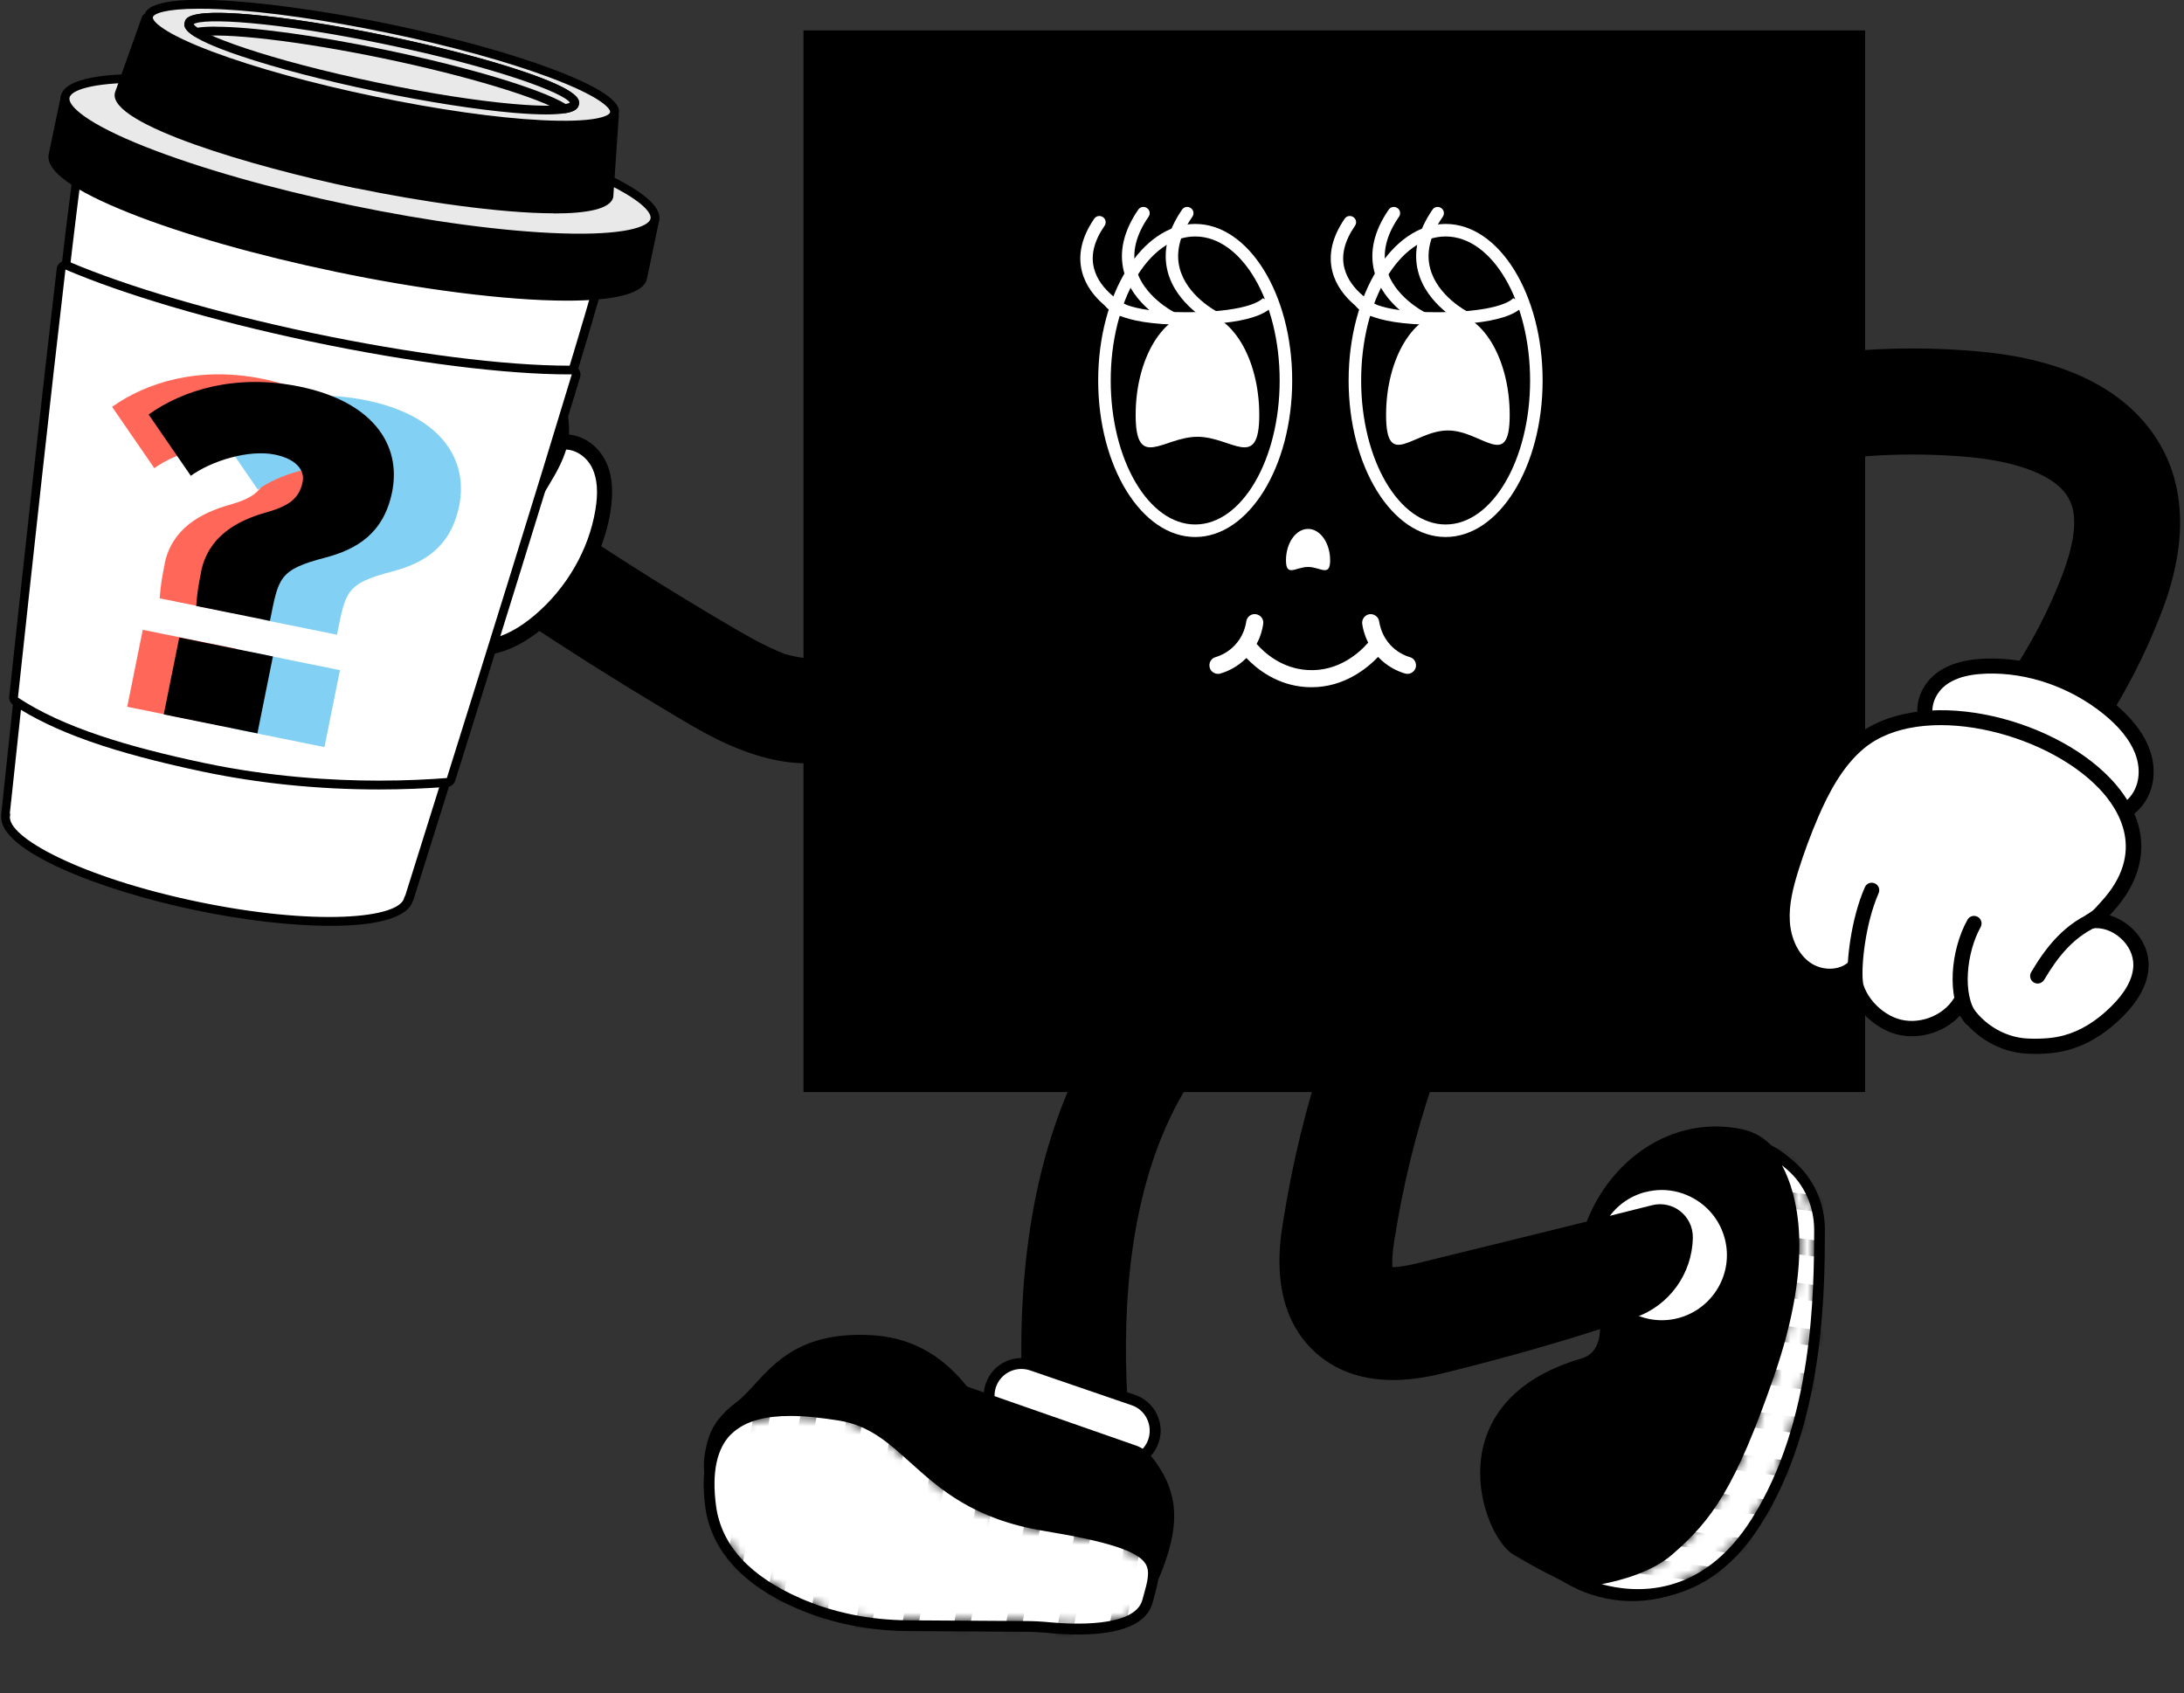 <svg width="258" height="200" viewBox="0 0 258 200" fill="none" xmlns="http://www.w3.org/2000/svg">
<rect x="0" y="0" width="258" height="200" fill="#333333" stroke="none"/>
<g clip-path="url(#clip0_734_14362)">
<path d="M94.918 129.006L220.331 129.006L220.331 3.594L94.918 3.594L94.918 129.006Z" fill="black"/>
<path d="M61.669 73.192C66.969 76.716 72.353 80.127 77.808 83.397C80.415 84.947 83.008 86.582 85.771 87.837C89.238 89.401 93.142 90.514 96.976 90.078C103.91 89.274 109.196 84.327 112.297 78.337C115.454 72.262 116.483 65.328 116.44 58.548C116.398 51.614 115.045 44.764 113.621 37.999C113.579 37.167 113.354 36.406 112.931 35.715C112.635 34.968 112.156 34.334 111.521 33.812C110.366 32.798 108.491 32.107 106.941 32.29C105.376 32.488 103.769 33.122 102.755 34.39C101.782 35.602 100.908 37.378 101.232 38.971C102.853 46.695 104.39 54.574 103.981 62.509C104.009 61.959 104.037 61.395 104.08 60.846C103.882 64.073 103.361 67.259 102.346 70.331C102.529 69.81 102.698 69.274 102.882 68.753C102.149 70.923 101.204 73.009 99.936 74.926C100.232 74.475 100.528 74.038 100.838 73.587C100.006 74.813 99.048 75.941 97.948 76.927C98.343 76.575 98.738 76.223 99.147 75.87C98.329 76.589 97.441 77.195 96.469 77.689C96.948 77.449 97.413 77.209 97.892 76.97C97.103 77.35 96.299 77.646 95.454 77.829C95.975 77.717 96.511 77.604 97.032 77.491C96.102 77.689 95.186 77.745 94.242 77.717C94.791 77.745 95.355 77.773 95.905 77.815C94.509 77.731 93.171 77.435 91.846 76.984C92.367 77.167 92.903 77.336 93.424 77.519C91.141 76.716 89.027 75.56 86.941 74.348C84.714 73.051 82.487 71.727 80.288 70.374C75.877 67.681 71.521 64.891 67.223 62.03C65.982 61.198 63.741 61.269 62.402 61.748C60.993 62.241 59.513 63.467 58.893 64.863C58.23 66.357 57.977 68.118 58.611 69.683C58.85 70.162 59.09 70.627 59.33 71.106C59.95 72.008 60.739 72.699 61.726 73.192H61.669Z" fill="black"/>
<path d="M52.353 74.616C53.593 76.209 55.891 76.758 58.005 76.378C60.119 75.997 62.05 74.799 63.713 73.39C67.674 70.035 70.408 65.299 71.225 60.367C71.535 58.52 71.564 56.603 70.802 54.968C70.041 53.333 68.364 52.065 66.461 52.206C64.784 52.333 63.318 53.474 62.05 54.63C57.793 58.506 54.34 63.256 52.029 68.414C51.211 70.247 50.591 72.502 51.817 73.939L52.353 74.616Z" fill="white"/>
<path d="M68.181 69.866C67.067 71.416 65.757 72.84 64.291 74.08C62.219 75.828 60.161 76.899 58.16 77.266C55.552 77.745 52.987 76.913 51.634 75.18C51.535 75.053 51.479 74.912 51.451 74.771C51.324 74.715 51.211 74.63 51.113 74.531C49.872 73.094 49.901 70.909 51.183 68.048C53.537 62.791 57.075 57.928 61.416 53.968C62.769 52.741 64.404 51.459 66.377 51.318C68.519 51.163 70.619 52.474 71.606 54.602C72.339 56.18 72.494 58.125 72.099 60.536C71.55 63.834 70.182 67.061 68.167 69.88L68.181 69.866ZM52.705 73.784C52.846 73.841 52.973 73.939 53.072 74.066C54.016 75.292 55.891 75.842 57.85 75.49C59.527 75.18 61.303 74.249 63.135 72.699C66.941 69.486 69.562 64.933 70.337 60.225C70.676 58.182 70.563 56.589 69.985 55.349C69.323 53.925 67.913 53.009 66.532 53.108C65.108 53.206 63.783 54.278 62.656 55.292C58.498 59.084 55.115 63.735 52.86 68.767C51.888 70.937 51.775 72.474 52.508 73.333C52.621 73.46 52.691 73.615 52.719 73.77L52.705 73.784Z" fill="black"/>
<path d="M53.255 72.896C51.846 74.616 49.689 75.715 47.462 75.87C45.616 75.997 43.798 75.49 42.036 74.926C39.752 74.193 37.497 73.347 35.285 72.403C32.029 71.008 28.801 69.345 26.264 66.864C23.727 64.383 21.923 60.972 22.022 57.435C22.12 53.883 24.446 50.331 27.871 49.415C27.434 48.034 27.406 45.99 28.096 43.904C28.942 41.311 30.732 39.154 33.706 39.253C33.255 37.336 33.438 34.898 34.664 33.347C35.877 31.797 37.822 30.839 39.795 30.81C41.839 30.782 43.755 31.698 45.574 32.6C48.914 34.249 51.141 35.701 52.395 39.197C54.03 36.829 57.483 37.097 60.034 38.407C62.6 39.718 64.249 42.34 65.207 45.06C65.813 46.779 66.532 50.007 66.25 51.811C65.954 53.7 64.953 55.391 63.981 57.026C60.683 62.551 57.37 67.935 53.269 72.91L53.255 72.896Z" fill="white"/>
<path d="M57.286 69.119C56.229 70.599 55.115 72.051 53.946 73.474C52.381 75.377 49.971 76.617 47.519 76.772C45.461 76.913 43.459 76.335 41.754 75.786C39.443 75.053 37.145 74.193 34.918 73.235C32.071 72.008 28.449 70.261 25.63 67.498C22.656 64.595 21.021 60.916 21.12 57.392C21.233 53.559 23.572 50.092 26.8 48.795C26.518 47.23 26.659 45.342 27.237 43.594C28.223 40.578 30.168 38.717 32.649 38.379C32.452 36.603 32.691 34.362 33.946 32.77C35.341 30.994 37.511 29.908 39.781 29.88C41.937 29.852 43.868 30.712 45.982 31.755C48.858 33.178 51.211 34.545 52.705 37.548C54.819 35.927 58.033 36.321 60.457 37.562C63.572 39.154 65.221 42.326 66.067 44.708C66.659 46.385 67.476 49.824 67.152 51.91C66.828 53.996 65.729 55.828 64.756 57.449C62.374 61.423 59.992 65.342 57.314 69.091L57.286 69.119ZM24.46 52.925C23.544 54.207 22.966 55.8 22.924 57.449C22.839 60.465 24.291 63.664 26.898 66.216C29.506 68.767 32.931 70.416 35.637 71.572C37.807 72.502 40.048 73.333 42.304 74.066C43.854 74.559 45.672 75.081 47.406 74.968C49.379 74.841 51.296 73.855 52.55 72.319C56.624 67.371 59.908 62.03 63.178 56.547C64.108 54.996 65.066 53.39 65.334 51.656C65.588 50.021 64.883 46.92 64.333 45.342C63.6 43.27 62.191 40.522 59.612 39.197C57.427 38.083 54.481 37.759 53.128 39.704C52.917 40.014 52.607 40.127 52.268 40.085C51.93 40.042 51.648 39.817 51.535 39.493C50.45 36.448 48.618 35.109 45.165 33.404C43.262 32.459 41.557 31.698 39.795 31.712C38.103 31.727 36.412 32.572 35.369 33.897C34.312 35.25 34.213 37.449 34.58 39.042C34.65 39.309 34.58 39.605 34.397 39.817C34.213 40.028 33.946 40.155 33.664 40.141C30.732 40.042 29.45 42.622 28.942 44.172C28.266 46.216 28.392 48.076 28.731 49.133C28.801 49.373 28.787 49.627 28.66 49.838C28.547 50.049 28.336 50.218 28.096 50.275C26.659 50.655 25.376 51.628 24.446 52.925H24.46Z" fill="black"/>
<path d="M57.892 50.994C56.99 52.248 55.933 53.376 54.735 54.32C53.481 55.321 52.283 55.941 51.084 56.209C49.506 56.575 47.941 56.307 46.772 55.49C45.39 54.517 44.573 52.699 44.643 50.754C44.7 48.936 45.447 47.301 46.095 46.089C47.674 43.115 50.775 39.366 53.467 37.181C53.861 36.871 54.425 36.927 54.735 37.308C55.045 37.703 54.989 38.266 54.608 38.577C52.085 40.62 49.182 44.13 47.702 46.92C46.884 48.471 46.49 49.669 46.462 50.81C46.419 52.149 46.941 53.376 47.829 54.01C48.562 54.531 49.633 54.686 50.69 54.447C51.62 54.235 52.578 53.728 53.621 52.896C56.285 50.796 58.202 47.696 58.907 44.369C59.006 43.876 59.485 43.566 59.978 43.665C60.471 43.763 60.782 44.242 60.683 44.736C60.218 46.963 59.245 49.105 57.906 50.98L57.892 50.994Z" fill="black"/>
<path d="M48.068 45.314C48.012 45.398 47.927 45.483 47.829 45.539C47.406 45.821 46.856 45.694 46.574 45.285C45.433 43.566 43.445 42.777 41.345 41.945L41.162 41.874C39.034 41.029 38.315 40.747 36.116 40.366C34.566 40.099 32.649 40.056 32.254 40.296C31.874 40.62 31.31 40.564 30.986 40.169C30.662 39.789 30.732 39.211 31.113 38.886C32.282 37.914 35.736 38.464 36.426 38.576C38.822 38.999 39.696 39.337 41.839 40.183L42.022 40.254C44.291 41.156 46.645 42.086 48.096 44.285C48.308 44.609 48.294 45.018 48.082 45.314H48.068Z" fill="black"/>
<path d="M45.996 51.741C45.996 51.741 45.982 51.755 45.968 51.769C45.038 52.953 43.84 52.981 42.783 52.925C41.754 52.868 40.824 52.544 39.922 52.22L39.597 52.107C35.679 50.768 31.592 50.12 27.448 50.176C26.955 50.176 26.532 49.782 26.532 49.288C26.532 48.795 26.927 48.372 27.42 48.372C31.775 48.316 36.06 48.992 40.19 50.402L40.528 50.514C41.345 50.796 42.135 51.064 42.91 51.12C43.896 51.177 44.235 51.092 44.559 50.669C44.869 50.275 45.433 50.204 45.827 50.514C46.208 50.81 46.292 51.36 46.011 51.755L45.996 51.741Z" fill="black"/>
<path d="M43.445 58.647C43.445 58.647 43.389 58.731 43.346 58.774C41.486 61.226 37.582 62.326 34.467 61.269C33.974 61.099 33.48 60.916 33.001 60.719C32.071 60.367 31.197 60.028 30.295 59.831C28.9 59.535 27.645 59.746 26.955 60.381C26.588 60.719 26.01 60.691 25.672 60.324C25.334 59.958 25.362 59.38 25.729 59.042C26.87 57.999 28.66 57.646 30.662 58.055C31.704 58.266 32.705 58.647 33.65 59.028C34.115 59.211 34.58 59.394 35.045 59.549C37.427 60.352 40.499 59.521 41.895 57.674C42.543 56.829 42.797 55.729 42.599 54.757C42.402 53.784 41.754 52.981 40.753 52.417C40.316 52.178 40.161 51.628 40.401 51.191C40.64 50.754 41.19 50.599 41.627 50.839C43.079 51.656 44.065 52.91 44.375 54.39C44.685 55.842 44.333 57.392 43.431 58.647H43.445Z" fill="black"/>
<path d="M57.356 57.449C57.075 57.843 56.525 57.942 56.13 57.674C54.763 56.772 53.833 54.686 54.101 53.122C54.185 52.629 54.65 52.29 55.144 52.375C55.637 52.459 55.975 52.925 55.891 53.418C55.75 54.278 56.37 55.659 57.131 56.152C57.554 56.42 57.667 56.984 57.385 57.407C57.385 57.407 57.385 57.421 57.371 57.435L57.356 57.449Z" fill="black"/>
<path d="M239.64 96.913L230.676 88.161C236.13 82.565 240.528 75.772 243.403 68.499C245.066 64.299 245.447 61.283 244.587 59.295C242.896 55.363 235.764 54.292 232.776 54.01C223.671 53.164 214.594 54.01 205.813 56.505L202.388 44.454C212.677 41.536 223.29 40.55 233.932 41.536C248.251 42.861 253.889 49.232 256.088 54.334C259.414 62.044 256.13 70.359 255.045 73.094C251.578 81.889 246.25 90.12 239.64 96.899V96.913Z" fill="black"/>
<path d="M253.043 88.696C252.254 86.681 250.704 85.004 248.998 83.622C244.925 80.338 239.71 78.548 234.678 78.689C232.804 78.746 230.887 79.084 229.407 80.141C227.941 81.198 227.011 83.115 227.504 84.961C227.955 86.596 229.351 87.837 230.746 88.865C235.397 92.333 240.753 94.827 246.292 96.124C248.139 96.561 250.14 96.617 251.676 95.321C253.621 93.672 253.931 90.994 253.029 88.682L253.043 88.696Z" fill="white"/>
<path d="M250.647 96.942C249.393 97.392 247.899 97.407 246.109 96.998C240.471 95.673 234.974 93.122 230.225 89.584C228.759 88.485 227.18 87.104 226.659 85.201C226.095 83.115 226.983 80.803 228.9 79.422C230.323 78.393 232.198 77.872 234.664 77.801C239.893 77.646 245.32 79.521 249.562 82.932C251.69 84.637 253.142 86.469 253.875 88.372C254.988 91.233 254.354 94.235 252.268 96.011C251.775 96.42 251.239 96.744 250.647 96.956V96.942ZM231.352 80.141C230.817 80.338 230.351 80.578 229.943 80.874C228.66 81.804 228.012 83.397 228.378 84.736C228.759 86.131 230.055 87.245 231.296 88.161C235.848 91.543 241.105 94.01 246.518 95.264C248.561 95.743 250.07 95.532 251.127 94.644C252.635 93.362 253.058 91.163 252.226 89.006C251.606 87.4 250.323 85.821 248.449 84.313C244.53 81.17 239.527 79.436 234.721 79.577C233.396 79.619 232.282 79.803 231.366 80.127L231.352 80.141Z" fill="black"/>
<path d="M246.983 108.837C249.957 108.4 252.987 111.092 252.903 114.109C252.846 116.223 251.507 118.097 249.999 119.577C248.322 121.212 246.32 122.579 244.051 123.185C242.614 123.566 241.091 123.65 239.611 123.594C236.257 123.481 233.156 121.409 231.62 118.407C230.055 120.958 226.602 122.185 223.783 121.17C220.965 120.155 218.667 117.209 219.09 114.235C217.582 115.715 214.989 115.645 213.269 114.419C211.564 113.178 210.69 111.036 210.563 108.922C210.436 106.808 210.958 104.722 211.578 102.706C212.268 100.451 213.086 98.238 214.03 96.068C215.369 92.981 217.032 89.908 219.611 87.752C230.873 78.351 261.993 92.868 248.872 107.132C247.984 108.09 248.082 108.104 246.983 108.809V108.837Z" fill="white"/>
<path d="M245.235 123.749C244.925 123.862 244.601 123.961 244.291 124.045C242.938 124.412 241.444 124.553 239.583 124.482C236.412 124.369 233.382 122.65 231.535 119.986C229.548 122.114 226.264 123.002 223.487 122.016C220.993 121.113 218.639 118.717 218.216 115.856C216.525 116.547 214.382 116.321 212.747 115.137C210.958 113.841 209.83 111.6 209.675 108.978C209.534 106.709 210.098 104.496 210.732 102.452C211.437 100.169 212.268 97.914 213.227 95.729C214.425 92.967 216.172 89.486 219.062 87.09C226.602 80.789 242.261 84.567 249.308 91.966C254.086 96.984 254.171 102.734 249.548 107.766C249.421 107.907 249.308 108.034 249.21 108.132C250.098 108.386 250.958 108.865 251.705 109.528C253.1 110.768 253.861 112.445 253.819 114.137C253.762 116.166 252.691 118.21 250.647 120.211C248.942 121.889 247.124 123.073 245.249 123.749H245.235ZM231.31 117.576C231.423 117.533 231.535 117.519 231.648 117.519C231.972 117.519 232.254 117.717 232.409 117.999C233.819 120.747 236.652 122.593 239.64 122.692C241.317 122.748 242.642 122.636 243.826 122.311C245.743 121.79 247.617 120.662 249.379 118.915C251.084 117.238 251.972 115.617 252.015 114.052C252.043 112.882 251.493 111.698 250.492 110.81C249.492 109.922 248.265 109.514 247.096 109.683C246.687 109.739 246.278 109.5 246.137 109.119C245.996 108.724 246.137 108.288 246.49 108.062C247.293 107.555 247.335 107.498 247.786 106.991C247.899 106.864 248.04 106.709 248.209 106.526C253.551 100.719 250.366 95.659 247.984 93.164C241.514 86.371 226.856 82.847 220.175 88.428C217.582 90.599 215.961 93.841 214.833 96.42C213.917 98.548 213.1 100.747 212.409 102.96C211.831 104.848 211.31 106.864 211.437 108.851C211.564 110.895 212.437 112.699 213.776 113.672C215.228 114.729 217.328 114.686 218.442 113.587C218.709 113.319 219.132 113.249 219.471 113.432C219.809 113.601 220.006 113.968 219.95 114.348C219.569 116.984 221.796 119.507 224.065 120.31C226.475 121.17 229.506 120.099 230.831 117.914C230.943 117.745 231.098 117.604 231.282 117.548L231.31 117.576Z" fill="black"/>
<path d="M219.499 116.843C219.499 116.843 219.358 116.885 219.287 116.885C218.794 116.941 218.357 116.589 218.301 116.096C218.061 113.897 218.625 108.612 220.302 104.806C220.499 104.355 221.021 104.158 221.472 104.355C221.923 104.552 222.12 105.074 221.923 105.525C220.33 109.161 219.865 114.137 220.062 115.899C220.105 116.321 219.865 116.702 219.485 116.829L219.499 116.843Z" fill="black"/>
<path d="M233.128 121.128C232.776 121.254 232.367 121.142 232.113 120.832C229.858 117.9 230.45 112.163 232.423 108.654C232.663 108.217 233.198 108.076 233.635 108.316C234.058 108.555 234.213 109.105 233.974 109.528C232.325 112.474 231.775 117.477 233.523 119.746C233.819 120.141 233.748 120.691 233.354 121.001C233.283 121.057 233.198 121.099 233.114 121.128H233.128Z" fill="black"/>
<path d="M241.021 116.138C240.781 116.223 240.5 116.209 240.26 116.068C239.837 115.814 239.696 115.264 239.95 114.841C241.613 112.037 243.854 108.978 247.8 107.512C248.266 107.343 248.773 107.583 248.942 108.034C249.111 108.499 248.872 109.006 248.421 109.175C244.996 110.444 242.994 113.206 241.486 115.743C241.373 115.927 241.218 116.054 241.021 116.124V116.138Z" fill="black"/>
<path d="M166.56 77.632C165.94 77.449 165.024 77.04 164.235 76.18C164.023 75.955 163.854 75.715 163.699 75.476C163.178 74.672 162.994 73.869 162.924 73.418C162.839 72.868 162.332 72.488 161.782 72.558C161.233 72.643 160.852 73.15 160.922 73.7C160.993 74.221 161.176 75.025 161.627 75.913C160.711 76.97 158.216 79.38 154.467 79.154C151.366 78.971 149.323 77.068 148.449 76.068C148.956 75.123 149.154 74.249 149.224 73.7C149.309 73.15 148.928 72.643 148.364 72.558C147.815 72.474 147.307 72.854 147.223 73.418C147.138 74.01 146.856 75.166 145.912 76.18C145.123 77.04 144.206 77.449 143.586 77.632C143.051 77.787 142.755 78.351 142.91 78.886C143.037 79.323 143.445 79.605 143.882 79.605C143.981 79.605 144.08 79.605 144.178 79.563C144.996 79.323 146.18 78.802 147.237 77.731C148.449 79.013 150.845 80.958 154.34 81.17C154.552 81.17 154.749 81.184 154.946 81.184C158.794 81.184 161.5 78.957 162.797 77.604C163.882 78.76 165.123 79.309 165.968 79.563C166.067 79.591 166.166 79.605 166.264 79.605C166.701 79.605 167.096 79.323 167.237 78.886C167.392 78.351 167.096 77.787 166.56 77.632Z" fill="white"/>
<path d="M141.19 63.439C134.876 63.439 129.731 55.151 129.731 44.947C129.731 34.743 134.876 26.455 141.19 26.455C147.505 26.455 152.649 34.743 152.649 44.947C152.649 55.151 147.505 63.439 141.19 63.439ZM141.19 27.935C135.679 27.935 131.211 35.56 131.211 44.947C131.211 54.334 135.693 61.959 141.19 61.959C146.687 61.959 151.169 54.334 151.169 44.947C151.169 35.56 146.687 27.935 141.19 27.935Z" fill="white"/>
<path d="M134.157 49.02C134.157 42.34 137.427 36.927 141.458 36.927C145.489 36.927 148.759 42.34 148.759 49.02C148.759 55.701 145.489 51.6 141.458 51.6C137.427 51.6 134.157 55.701 134.157 49.02Z" fill="white"/>
<path d="M140.048 38.365C131.831 38.365 130.563 36.279 130.394 35.856L131.084 35.574L131.747 35.236C131.747 35.236 132.86 36.885 140.063 36.885C140.189 36.885 140.316 36.885 140.457 36.885C147.998 36.829 149.168 35.236 149.182 35.222L150.507 35.87C150.253 36.434 148.801 38.295 140.471 38.365C140.33 38.365 140.204 38.365 140.077 38.365H140.048Z" fill="white"/>
<path d="M132.607 37.378C132.494 37.378 132.381 37.35 132.283 37.294C132.142 37.223 128.674 35.462 127.815 32.079C127.307 30.092 127.786 27.991 129.266 25.835C129.492 25.497 129.957 25.412 130.295 25.652C130.634 25.877 130.718 26.343 130.478 26.681C129.252 28.457 128.829 30.148 129.238 31.698C129.929 34.433 132.917 35.955 132.945 35.969C133.311 36.152 133.452 36.603 133.269 36.956C133.142 37.209 132.875 37.364 132.607 37.364V37.378Z" fill="white"/>
<path d="M138.315 38.252C138.202 38.252 138.09 38.224 137.991 38.168C137.822 38.083 133.777 36.011 132.762 32.065C132.17 29.739 132.734 27.287 134.467 24.764C134.693 24.426 135.158 24.341 135.496 24.581C135.834 24.806 135.919 25.271 135.679 25.61C134.199 27.752 133.692 29.796 134.185 31.684C135.031 34.982 138.611 36.829 138.653 36.843C139.02 37.026 139.161 37.477 138.977 37.83C138.851 38.083 138.583 38.238 138.315 38.238V38.252Z" fill="white"/>
<path d="M143.488 38.252C143.375 38.252 143.262 38.224 143.163 38.168C142.994 38.083 138.949 36.011 137.934 32.065C137.342 29.739 137.906 27.287 139.64 24.764C139.865 24.426 140.33 24.341 140.669 24.581C141.007 24.806 141.092 25.271 140.852 25.61C139.372 27.752 138.865 29.796 139.358 31.684C140.204 34.982 143.784 36.829 143.826 36.843C144.192 37.026 144.333 37.477 144.15 37.83C144.023 38.083 143.755 38.238 143.488 38.238V38.252Z" fill="white"/>
<path d="M151.916 66.188C151.916 64.144 153.086 62.481 154.523 62.481C155.961 62.481 157.131 64.144 157.131 66.188C157.131 68.231 155.961 66.977 154.523 66.977C153.086 66.977 151.916 68.231 151.916 66.188Z" fill="white"/>
<path d="M170.774 63.439C164.46 63.439 159.316 55.151 159.316 44.947C159.316 34.743 164.46 26.455 170.774 26.455C177.089 26.455 182.233 34.743 182.233 44.947C182.233 55.151 177.089 63.439 170.774 63.439ZM170.774 27.935C165.264 27.935 160.796 35.56 160.796 44.947C160.796 54.334 165.278 61.959 170.774 61.959C176.271 61.959 180.753 54.334 180.753 44.947C180.753 35.56 176.271 27.935 170.774 27.935Z" fill="white"/>
<path d="M163.741 49.02C163.741 42.34 167.011 36.927 171.042 36.927C175.073 36.927 178.343 42.34 178.343 49.02C178.343 55.701 175.073 50.853 171.042 50.853C167.011 50.853 163.741 55.687 163.741 49.02Z" fill="white"/>
<path d="M169.633 38.365C161.416 38.365 160.147 36.279 159.978 35.856L160.669 35.574L161.331 35.236C161.331 35.236 162.445 36.885 169.647 36.885C169.774 36.885 169.901 36.885 170.041 36.885C177.582 36.829 178.752 35.236 178.766 35.222L180.091 35.87C179.837 36.434 178.385 38.295 170.056 38.365C169.915 38.365 169.788 38.365 169.661 38.365H169.633Z" fill="white"/>
<path d="M162.191 37.378C162.078 37.378 161.965 37.35 161.867 37.294C161.726 37.223 158.259 35.462 157.399 32.079C156.891 30.092 157.371 27.991 158.851 25.835C159.076 25.497 159.541 25.412 159.879 25.652C160.218 25.877 160.302 26.343 160.063 26.681C158.836 28.457 158.414 30.148 158.822 31.698C159.513 34.433 162.501 35.955 162.529 35.969C162.896 36.152 163.037 36.603 162.853 36.956C162.727 37.209 162.459 37.364 162.191 37.364V37.378Z" fill="white"/>
<path d="M167.899 38.252C167.787 38.252 167.674 38.224 167.575 38.168C167.406 38.083 163.361 36.011 162.346 32.065C161.754 29.739 162.318 27.287 164.051 24.764C164.277 24.426 164.742 24.341 165.08 24.581C165.419 24.806 165.503 25.271 165.264 25.61C163.784 27.752 163.276 29.796 163.77 31.684C164.615 34.982 168.195 36.829 168.238 36.843C168.604 37.026 168.745 37.477 168.562 37.83C168.435 38.083 168.167 38.238 167.899 38.238V38.252Z" fill="white"/>
<path d="M173.072 38.252C172.959 38.252 172.846 38.224 172.748 38.168C172.579 38.083 168.533 36.011 167.519 32.065C166.927 29.739 167.49 27.287 169.224 24.764C169.45 24.426 169.915 24.341 170.253 24.581C170.591 24.806 170.676 25.271 170.436 25.61C168.956 27.752 168.449 29.796 168.942 31.684C169.788 34.982 173.368 36.829 173.41 36.843C173.777 37.026 173.918 37.477 173.734 37.83C173.607 38.083 173.34 38.238 173.072 38.238V38.252Z" fill="white"/>
<path d="M71.578 29.951C71.338 29.894 50.746 25.962 40.331 25.06C30.422 21.72 9.971 17.125 9.732 17.082C9.027 16.942 0.641 96.237 0.641 96.237C0.641 96.237 0.655 96.237 0.683 96.237C0.006 99.464 10.126 104.313 23.262 107.047C36.398 109.782 47.603 109.387 48.28 106.145C48.308 106.145 48.322 106.145 48.322 106.145C48.322 106.145 72.283 30.092 71.578 29.937V29.951Z" fill="white"/>
<path d="M39.02 109.373C34.368 109.373 28.632 108.682 23.163 107.541C11.578 105.13 -0.276 100.423 0.147 96.335C0.147 96.279 0.133 96.223 0.147 96.166C0.161 95.969 2.247 76.293 4.404 56.801C8.773 17.139 9.111 16.885 9.435 16.645C9.548 16.561 9.717 16.519 9.858 16.561C10.041 16.603 30.521 21.212 40.457 24.538C50.873 25.441 71.507 29.401 71.705 29.429C71.846 29.457 71.987 29.556 72.057 29.683C72.254 30.035 72.466 30.388 60.655 68.499C54.848 87.23 48.9 106.103 48.843 106.3C48.829 106.357 48.801 106.413 48.759 106.455C48.096 108.513 44.235 109.373 39.048 109.373H39.02ZM1.19 96.11C1.218 96.18 1.218 96.265 1.19 96.335C0.669 98.858 9.647 103.679 23.361 106.526C37.089 109.387 47.237 108.555 47.758 106.032C47.772 105.948 47.815 105.877 47.871 105.807C54.129 85.92 69.886 35.56 71 30.359C67.885 29.767 49.745 26.385 40.274 25.567C40.232 25.567 40.19 25.567 40.147 25.539C31.127 22.509 13.156 18.379 10.07 17.674C9.027 22.889 3.361 75.391 1.162 96.096L1.19 96.11Z" fill="black"/>
<path d="M44.784 92.741C37.61 92.741 30.619 92.037 24.023 90.641C13.48 88.414 6.631 86.004 1.838 82.833C1.683 82.72 1.585 82.537 1.613 82.34C3.248 67.09 5.559 45.934 7.223 31.783C7.237 31.614 7.335 31.473 7.476 31.388C7.561 31.346 7.645 31.318 7.73 31.318C7.8 31.318 7.871 31.318 7.941 31.36C14.89 34.334 25.348 37.407 36.666 39.789C48.435 42.269 59.569 43.693 67.222 43.693H67.561C67.73 43.693 67.885 43.763 67.984 43.904C68.082 44.031 68.111 44.214 68.068 44.369C64.023 57.759 57.807 77.689 53.311 92.051C53.255 92.248 53.072 92.389 52.86 92.417C50.281 92.629 47.575 92.727 44.812 92.727L44.784 92.741Z" fill="white"/>
<path d="M7.73 31.839C14.439 34.715 24.756 37.815 36.553 40.31C48.773 42.889 59.851 44.228 67.209 44.228C67.321 44.228 67.434 44.228 67.547 44.228C63.431 57.858 57.06 78.295 52.79 91.91C50.817 92.065 48.068 92.22 44.784 92.22C39.146 92.22 31.888 91.769 24.122 90.134C15.256 88.259 7.504 85.976 2.12 82.41C3.643 68.259 6.025 46.343 7.73 31.853V31.839ZM7.73 30.81C7.547 30.81 7.363 30.853 7.208 30.951C6.927 31.12 6.729 31.402 6.701 31.727C5.038 45.906 2.726 67.047 1.091 82.297C1.049 82.678 1.232 83.058 1.557 83.27C6.405 86.483 13.297 88.908 23.91 91.149C30.549 92.544 37.568 93.263 44.784 93.263C47.561 93.263 50.281 93.15 52.874 92.953C53.297 92.925 53.65 92.629 53.776 92.234C58.258 77.9 64.46 58.013 68.519 44.595C68.561 44.482 68.576 44.369 68.576 44.242C68.576 43.664 68.111 43.199 67.533 43.199H67.194C59.583 43.199 48.491 41.776 36.75 39.309C25.475 36.927 15.045 33.869 8.125 30.909C7.998 30.853 7.857 30.825 7.716 30.825L7.73 30.81Z" fill="black"/>
<path d="M7.702 11.431L6.264 18.309C5.573 21.649 20.598 27.597 39.823 31.614C59.062 35.617 75.214 36.152 75.905 32.812L77.342 25.934C77.342 25.934 7.744 11.247 7.702 11.431Z" fill="black"/>
<path d="M66.983 35.518C59.795 35.518 49.506 34.165 39.724 32.121C30.394 30.176 21.754 27.724 15.383 25.201C8.59 22.509 5.348 20.155 5.757 18.21L7.194 11.332C7.223 11.191 7.307 11.078 7.42 11.008C7.589 10.895 11.38 11.604 18.794 13.136C24.587 14.334 32.635 16.011 42.727 18.125C60.105 21.776 77.469 25.426 77.469 25.426C77.751 25.483 77.934 25.765 77.864 26.047L76.426 32.925C76.046 34.757 72.381 35.518 66.983 35.518ZM8.111 12.023L6.786 18.421C6.588 19.38 8.815 21.48 15.778 24.228C22.092 26.723 30.676 29.175 39.95 31.106C49.224 33.037 58.061 34.221 64.855 34.447C72.325 34.7 75.214 33.672 75.425 32.713L76.75 26.343C54.171 21.579 12.889 12.896 8.111 12.023Z" fill="black"/>
<path d="M77.356 25.934C76.666 29.274 60.5 28.738 41.275 24.736C22.036 20.733 7.011 14.771 7.702 11.431C8.392 8.09 24.559 8.626 43.784 12.629C63.023 16.631 78.047 22.593 77.342 25.934H77.356Z" fill="#E9E9E9"/>
<path d="M68.534 28.654C67.815 28.654 67.054 28.654 66.25 28.612C59.4 28.386 50.493 27.188 41.162 25.243C31.832 23.298 23.192 20.846 16.821 18.323C10.027 15.631 6.786 13.277 7.194 11.332C8.082 7.075 26.758 8.569 43.896 12.135C61.021 15.701 78.752 21.79 77.864 26.047C77.498 27.78 74.369 28.654 68.534 28.654ZM16.61 9.767C10.732 9.767 8.393 10.684 8.209 11.543C8.012 12.502 10.239 14.602 17.201 17.35C23.516 19.845 32.099 22.297 41.373 24.228C50.648 26.159 59.485 27.343 66.278 27.569C73.763 27.822 76.638 26.794 76.849 25.835C77.046 24.877 74.82 22.777 67.857 20.028C61.543 17.534 52.959 15.081 43.685 13.15C34.411 11.219 25.574 10.035 18.78 9.81C18.005 9.782 17.286 9.767 16.61 9.767Z" fill="black"/>
<path d="M71.945 23.157L72.593 13.658L45.095 7.935L44.756 7.865L17.272 2.142L14.073 11.106C13.551 13.615 25.968 18.337 41.881 21.677C41.937 21.677 41.994 21.705 42.05 21.72C42.107 21.72 42.163 21.748 42.205 21.748C58.132 25.032 71.409 25.666 71.93 23.157H71.945Z" fill="black"/>
<path d="M65.475 25.201C59.048 25.201 49.464 23.763 42.163 22.255C42.149 22.255 42.12 22.255 42.106 22.255L41.796 22.185C41.796 22.185 41.768 22.185 41.754 22.185C29.985 19.718 12.804 14.7 13.565 11.008C13.565 10.98 13.565 10.966 13.579 10.937L16.779 1.973C16.863 1.734 17.117 1.593 17.371 1.635L72.691 13.15C72.945 13.207 73.128 13.432 73.1 13.7L72.452 23.199C72.452 23.199 72.452 23.242 72.452 23.27C72.156 24.679 69.407 25.215 65.461 25.215L65.475 25.201ZM42.304 21.226H42.332C50.013 22.805 57.314 23.834 62.882 24.102C70.605 24.468 71.352 23.242 71.423 23.058L72.043 14.066L17.61 2.734L14.58 11.233C14.58 11.431 14.777 12.854 22.008 15.602C27.223 17.59 34.326 19.563 41.994 21.17C41.994 21.17 42.022 21.17 42.036 21.17L42.304 21.226Z" fill="black"/>
<path d="M72.579 13.39C72.085 15.743 59.372 15.095 44.178 11.924C28.984 8.753 17.061 4.285 17.554 1.931C18.047 -0.423 30.76 0.226 45.954 3.397C61.148 6.554 73.072 11.036 72.579 13.39Z" fill="#E9E9E9"/>
<path d="M66.56 15.306C60.401 15.306 51.113 13.897 44.065 12.417C36.694 10.881 29.844 8.992 24.798 7.089C16.581 4.003 16.934 2.354 17.046 1.804C17.779 -1.705 34.805 0.521 46.067 2.861C53.438 4.397 60.288 6.286 65.334 8.189C73.551 11.275 73.199 12.925 73.086 13.474C72.818 14.785 70.253 15.293 66.56 15.293V15.306ZM23.516 1.029C19.428 1.029 18.132 1.649 18.061 2.03C17.962 2.495 19.33 3.946 25.165 6.131C30.168 8.006 36.962 9.88 44.291 11.402C51.62 12.925 58.583 13.925 63.924 14.193C70.154 14.517 71.987 13.728 72.071 13.263C72.17 12.798 70.802 11.346 64.967 9.161C59.964 7.287 53.17 5.412 45.841 3.89C38.512 2.368 31.549 1.367 26.208 1.099C25.193 1.043 24.305 1.029 23.516 1.029Z" fill="black"/>
<path d="M67.871 12.248C67.547 13.77 57.103 12.882 44.531 10.275C31.958 7.653 22.022 4.299 22.332 2.777C22.656 1.254 33.1 2.142 45.672 4.75C58.244 7.371 68.181 10.726 67.871 12.248Z" fill="#E9E9E9"/>
<path d="M64.502 13.517C63.53 13.517 62.29 13.46 60.739 13.333C56.314 12.953 50.507 12.051 44.404 10.782C38.301 9.514 32.621 8.034 28.407 6.61C21.472 4.271 21.698 3.185 21.796 2.678C21.909 2.156 22.135 1.085 29.421 1.705C33.847 2.086 39.654 2.988 45.757 4.257C51.86 5.525 57.54 7.005 61.754 8.428C68.689 10.768 68.463 11.853 68.364 12.361C68.28 12.77 68.125 13.517 64.502 13.517ZM22.867 2.889C23.502 4.003 31.409 7.019 44.629 9.767C57.85 12.516 66.306 12.911 67.335 12.149C66.701 11.036 58.794 8.02 45.574 5.271C32.353 2.523 23.896 2.128 22.882 2.889H22.867Z" fill="black"/>
<path d="M23.22 3.834C26.278 3.284 35.144 4.271 45.432 6.413C55.609 8.527 64.051 11.135 66.743 12.854C67.42 12.727 67.814 12.53 67.871 12.262C68.195 10.74 58.258 7.371 45.672 4.764C33.1 2.128 22.642 1.24 22.332 2.777C22.275 3.073 22.585 3.425 23.22 3.834Z" fill="#E9E9E9"/>
<path d="M66.729 13.361C66.631 13.361 66.532 13.333 66.447 13.277C63.769 11.557 55.073 8.936 45.32 6.906C35.411 4.848 26.363 3.791 23.304 4.341C23.177 4.369 23.037 4.341 22.938 4.271C22.388 3.918 21.669 3.369 21.824 2.678C21.937 2.156 22.163 1.085 29.45 1.705C33.875 2.086 39.682 2.988 45.785 4.257C51.888 5.525 57.568 7.005 61.782 8.428C68.717 10.768 68.491 11.853 68.392 12.361C68.251 13.037 67.434 13.249 66.842 13.361C66.814 13.361 66.786 13.361 66.743 13.361H66.729ZM25.475 3.157C29.717 3.157 37.23 4.158 45.531 5.891C55.355 7.935 63.84 10.486 66.828 12.29C67.11 12.234 67.251 12.164 67.321 12.121C66.645 10.994 58.752 7.992 45.559 5.243C32.367 2.495 23.924 2.1 22.867 2.861C22.924 2.932 23.051 3.073 23.332 3.27C23.896 3.185 24.615 3.143 25.475 3.143V3.157Z" fill="black"/>
<path d="M19.442 66.624C20.288 62.452 23.727 60.592 27.082 59.648C29.732 58.901 31.028 58.055 31.437 56.025C31.719 54.63 30.648 53.305 28.139 52.798C25.038 52.178 20.64 53.559 18.23 55.307L13.241 48.062C17.328 45.159 23.516 43.242 31 44.75C39.612 46.498 43.149 51.543 42.008 57.223C41.007 62.142 37.794 64.003 34.101 64.975C28.576 66.413 28.604 67.371 27.575 72.445L18.865 70.684C18.977 69.034 19.175 68.02 19.457 66.624H19.442ZM16.863 74.404L27.927 76.645L26.095 85.736L15.031 83.495L16.863 74.404Z" fill="#FF6859"/>
<path d="M31.676 69.161C32.522 64.989 35.961 63.129 39.316 62.185C41.965 61.438 43.262 60.592 43.671 58.562C43.953 57.167 42.882 55.842 40.373 55.335C37.272 54.715 32.874 56.096 30.464 57.843L25.475 50.599C29.562 47.696 35.75 45.779 43.234 47.287C51.846 49.035 55.383 54.08 54.242 59.76C53.241 64.679 50.027 66.54 46.335 67.512C40.81 68.95 40.838 69.908 39.809 74.982L31.099 73.221C31.211 71.572 31.409 70.557 31.691 69.161H31.676ZM29.097 76.927L40.161 79.168L38.329 88.259L27.265 86.018L29.097 76.927Z" fill="#83D0F5"/>
<path d="M23.756 67.526C24.601 63.355 28.04 61.494 31.395 60.55C34.044 59.803 35.341 58.957 35.75 56.927C36.032 55.532 34.961 54.207 32.452 53.7C29.351 53.08 24.953 54.461 22.543 56.209L17.554 48.964C21.641 46.061 27.829 44.144 35.313 45.652C43.925 47.4 47.462 52.445 46.321 58.125C45.32 63.044 42.106 64.905 38.414 65.877C32.889 67.315 32.917 68.273 31.888 73.347L23.178 71.586C23.29 69.937 23.488 68.922 23.77 67.526H23.756ZM21.176 75.307L32.24 77.548L30.408 86.638L19.344 84.397L21.176 75.307Z" fill="black"/>
<path d="M212.085 149.528C213.382 143.242 211.803 134.644 205.757 133.39C196.638 131.515 188.378 138.238 186.433 147.696C186.433 147.696 191.987 158.971 186.828 160.479C169.407 165.581 175.073 181.466 178.78 183.65C182.924 186.089 183.206 186.004 185.066 187.075C185.982 187.597 186.941 188.034 187.941 188.358C197.653 191.557 207.829 184.651 209.069 174.404L212.085 149.514V149.528Z" fill="black"/>
<path d="M208.618 136.096C208.618 136.096 215.806 142.72 208.984 162.354C204.291 175.87 201.585 179.309 197.074 183.213C193.523 186.286 186.645 186.892 186.645 186.892C186.645 186.892 199.076 193.108 207.476 179.76C214.58 168.485 214.918 153.911 214.946 145.342C214.946 142.396 213.72 139.577 211.493 137.674C211.465 137.646 211.437 137.618 211.408 137.59C208.336 135.011 208.618 136.096 208.618 136.096Z" fill="white"/>
<path d="M186.363 187.456L184.361 186.455L186.588 186.258C186.588 186.258 193.297 185.624 196.652 182.734C201.091 178.901 203.699 175.631 208.378 162.156C214.932 143.284 208.28 136.674 208.181 136.575L208.04 136.448L207.998 136.265C207.927 135.969 207.998 135.574 208.336 135.363C208.857 135.039 209.562 135.208 211.817 137.111L211.902 137.181C214.242 139.182 215.595 142.156 215.58 145.342C215.552 152.77 215.51 168.217 208.012 180.099C203.53 187.216 197.864 188.936 193.466 188.936C189.421 188.936 186.419 187.484 186.363 187.456ZM209.576 162.565C205.01 175.715 202.275 179.563 197.483 183.693C195.172 185.694 191.592 186.681 189.21 187.146C193.058 188.203 200.993 188.879 206.941 179.422C214.242 167.836 214.284 152.643 214.312 145.328C214.312 142.523 213.142 139.901 211.084 138.139L210.986 138.055C210.817 137.914 210.647 137.773 210.506 137.66C212.282 140.944 214.467 148.471 209.576 162.551V162.565Z" fill="black"/>
<mask id="mask0_734_14362" style="mask-type:luminance" maskUnits="userSpaceOnUse" x="186" y="135" width="29" height="54">
<mask id="mask1_734_14362" style="mask-type:luminance" maskUnits="userSpaceOnUse" x="186" y="135" width="29" height="54">
<path d="M208.618 136.096C208.618 136.096 215.806 142.72 208.984 162.354C204.291 175.87 201.585 179.309 197.074 183.213C193.523 186.286 186.645 186.892 186.645 186.892C186.645 186.892 199.076 193.108 207.476 179.76C214.58 168.485 214.918 153.911 214.946 145.342C214.946 142.396 213.72 139.577 211.493 137.674C211.465 137.646 211.437 137.618 211.408 137.59C208.336 135.011 208.618 136.096 208.618 136.096Z" fill="white"/>
</mask>
<g mask="url(#mask1_734_14362)">
<path d="M186.363 187.456L184.361 186.455L186.588 186.258C186.588 186.258 193.297 185.624 196.652 182.734C201.091 178.901 203.699 175.631 208.378 162.156C214.932 143.284 208.28 136.674 208.181 136.575L208.04 136.448L207.998 136.265C207.927 135.969 207.998 135.574 208.336 135.363C208.857 135.039 209.562 135.208 211.817 137.111L211.902 137.181C214.242 139.182 215.595 142.156 215.58 145.342C215.552 152.77 215.51 168.217 208.012 180.099C203.53 187.216 197.864 188.936 193.466 188.936C189.421 188.936 186.419 187.484 186.363 187.456ZM209.576 162.565C205.01 175.715 202.275 179.563 197.483 183.693C195.172 185.694 191.592 186.681 189.21 187.146C193.058 188.203 200.993 188.879 206.941 179.422C214.242 167.836 214.284 152.643 214.312 145.328C214.312 142.523 213.142 139.901 211.084 138.139L210.986 138.055C210.817 137.914 210.647 137.773 210.506 137.66C212.282 140.944 214.467 148.471 209.576 162.551V162.565Z" fill="white"/>
</g>
</mask>
<g mask="url(#mask0_734_14362)">
<path d="M192.353 132.965L192.099 134.851L221.838 138.855L222.092 136.97L192.353 132.965Z" fill="black"/>
<path d="M193.777 138.445L193.523 140.331L223.261 144.336L223.515 142.45L193.777 138.445Z" fill="black"/>
<path d="M195.186 143.939L194.932 145.825L224.671 149.83L224.925 147.944L195.186 143.939Z" fill="black"/>
<path d="M196.624 149.421L196.37 151.307L226.108 155.312L226.362 153.426L196.624 149.421Z" fill="black"/>
<path d="M198.047 154.902L197.793 156.787L227.532 160.792L227.786 158.907L198.047 154.902Z" fill="black"/>
<path d="M199.471 160.396L199.217 162.282L228.955 166.287L229.209 164.401L199.471 160.396Z" fill="black"/>
<path d="M200.894 165.878L200.64 167.764L230.379 171.769L230.633 169.883L200.894 165.878Z" fill="black"/>
<path d="M202.318 171.372L202.064 173.258L231.802 177.263L232.056 175.377L202.318 171.372Z" fill="black"/>
<path d="M192.732 175.018L192.478 176.903L222.217 180.908L222.471 179.022L192.732 175.018Z" fill="black"/>
<path d="M183.131 178.689L182.877 180.575L212.616 184.579L212.87 182.694L183.131 178.689Z" fill="black"/>
<path d="M176.271 181.628L176.017 183.514L205.755 187.519L206.009 185.633L176.271 181.628Z" fill="black"/>
</g>
<path d="M196.313 156.589C200.914 156.589 204.643 152.86 204.643 148.259C204.643 143.659 200.914 139.93 196.313 139.93C191.713 139.93 187.984 143.659 187.984 148.259C187.984 152.86 191.713 156.589 196.313 156.589Z" fill="white"/>
<path d="M187.631 150.514C187.025 148.203 187.363 145.779 188.576 143.721C189.788 141.663 191.733 140.197 194.044 139.591C196.356 138.985 198.78 139.323 200.838 140.536C202.896 141.748 204.361 143.693 204.967 146.004C206.208 150.782 203.332 155.687 198.54 156.927C197.793 157.125 197.032 157.209 196.299 157.209C192.311 157.209 188.674 154.531 187.617 150.5L187.631 150.514ZM194.382 140.817C192.395 141.339 190.732 142.593 189.689 144.369C188.646 146.145 188.364 148.203 188.872 150.204C189.943 154.306 194.143 156.786 198.244 155.715C202.346 154.644 204.826 150.444 203.755 146.342C203.234 144.355 201.979 142.692 200.203 141.649C199.005 140.944 197.666 140.578 196.313 140.578C195.665 140.578 195.017 140.662 194.368 140.832L194.382 140.817Z" fill="black"/>
<path d="M199.978 146.216C199.908 150.472 197.187 154.249 193.17 155.631C185.799 158.168 178.132 160.338 170.648 162.185C169.492 162.466 167.208 163.03 164.573 163.03C161.641 163.03 158.259 162.34 155.44 159.817C149.915 154.87 151.141 147.047 151.55 144.468C153.805 130.176 158.089 117.519 165.433 103.425C167.194 100.028 171.479 98.802 174.805 100.803C177.864 102.65 178.78 106.667 177.131 109.824C170.478 122.636 166.757 133.629 164.714 146.54C164.446 148.203 164.446 149.147 164.488 149.669C164.488 149.683 164.502 149.697 164.516 149.697C165.024 149.697 165.926 149.598 167.448 149.232C174.594 147.47 187.941 144.214 195.144 142.382C197.624 141.748 200.02 143.65 199.978 146.216Z" fill="black"/>
<path d="M131.803 181.945C130.478 182.932 128.759 183.383 126.997 183.058C124.108 182.523 122.05 180.042 121.951 177.223C121.923 177.04 121.895 176.801 121.853 176.49C116.595 137.632 128.688 110.585 155.003 102.283C158.258 101.254 161.726 103.058 162.755 106.314C163.784 109.57 161.979 113.037 158.724 114.066C131.31 122.706 131.535 155.842 134.101 174.827C134.312 176.35 134.397 177.04 134.199 178.097C133.903 179.69 133.015 181.029 131.803 181.931V181.945Z" fill="black"/>
<path d="M119.43 168.498L131.416 172.607C133.412 173.291 135.583 172.231 136.266 170.239C136.948 168.247 135.884 166.078 133.889 165.394L121.902 161.285C119.907 160.601 117.736 161.661 117.053 163.653C116.37 165.645 117.434 167.814 119.43 168.498Z" fill="white"/>
<path d="M131.211 173.206L119.217 169.091C118.104 168.71 117.187 167.907 116.666 166.836C116.144 165.765 116.06 164.552 116.455 163.439C117.244 161.113 119.781 159.873 122.106 160.677L134.101 164.792C135.214 165.173 136.13 165.976 136.652 167.047C137.173 168.118 137.258 169.316 136.863 170.444C136.483 171.557 135.679 172.474 134.608 172.995C133.988 173.305 133.326 173.446 132.649 173.446C132.17 173.446 131.677 173.362 131.211 173.206ZM117.653 163.862C117.385 164.665 117.441 165.525 117.808 166.286C118.188 167.047 118.822 167.625 119.626 167.893L131.62 172.008C132.424 172.276 133.283 172.234 134.044 171.853C134.806 171.473 135.383 170.839 135.651 170.035C135.919 169.232 135.863 168.372 135.496 167.611C135.13 166.85 134.481 166.272 133.678 166.004L121.684 161.889C121.345 161.776 120.993 161.72 120.655 161.72C119.33 161.72 118.104 162.551 117.653 163.862Z" fill="black"/>
<path d="M114.819 165.539C113.65 164.722 110.803 158.915 102.924 158.478C92.818 157.914 90.746 163.749 87.476 166.23C85.418 167.78 84.671 169.147 84.319 170.43C83.544 173.249 83.868 174.461 84.869 177.223C86.772 182.551 92.931 186.681 97.822 188.837C105.137 192.065 112.17 191.276 119.922 191.346C122.106 191.374 124.277 191.853 126.447 191.755C131.239 191.529 134.862 189.852 136.581 185.285C138.273 180.832 138.681 177.435 136.37 173.841C135.44 172.389 134.608 171.346 132.874 171.304" fill="black"/>
<path d="M134.115 170.74C135.454 171.177 136.243 172.248 136.99 173.418C139.527 177.378 138.949 181.128 137.272 185.539C136.694 187.075 135.891 188.358 134.848 189.373C132.903 191.29 130.126 192.319 126.476 192.488C125.207 192.544 123.939 192.417 122.727 192.29C121.796 192.192 120.838 192.093 119.908 192.079C118.526 192.079 117.145 192.079 115.82 192.093C109.562 192.163 103.657 192.22 97.512 189.5C94.989 188.386 86.588 184.242 84.164 177.463C83.192 174.743 82.755 173.305 83.6 170.218C84.08 168.471 85.137 167.047 87.025 165.624C87.744 165.088 88.421 164.327 89.154 163.538C91.705 160.747 94.89 157.28 102.966 157.731C109.309 158.083 112.593 161.804 114.256 163.805M115.299 166.117C115.045 166.328 114.679 166.342 114.397 166.159C114.073 165.934 113.748 165.539 113.297 164.975C111.733 163.073 108.829 159.549 102.896 159.211C95.524 158.802 92.719 161.846 90.267 164.538C89.492 165.384 88.759 166.187 87.942 166.808C87.49 167.146 87.11 167.484 86.786 167.794C85.644 168.922 85.249 169.866 85.052 170.613C84.333 173.249 84.629 174.292 85.574 176.956C87.35 181.889 93.213 185.962 98.118 188.132C103.967 190.712 109.717 190.655 115.806 190.599C117.145 190.599 118.526 190.571 119.922 190.585C120.922 190.585 121.923 190.698 122.882 190.796C124.094 190.923 125.249 191.05 126.419 190.994C131.423 190.768 134.439 188.865 135.891 185.018C137.441 180.916 137.963 177.688 135.75 174.235C134.791 172.741 134.143 172.079 132.86 172.037C132.564 172.037 132.297 171.839 132.184 171.572" fill="black"/>
<path d="M120.951 192.121C121.979 192.121 123.008 192.178 124.037 192.276C126.997 192.558 134.524 192.882 135.538 189.19C136.821 184.567 137.948 182.622 123.445 180.24C108.942 177.858 107.815 168.569 99.132 167.188C90.887 165.877 82.374 166.145 83.953 177.984C84.742 183.904 89.661 187.414 94.397 189.457C98.47 191.205 102.882 192.037 107.307 192.065L120.951 192.149V192.121Z" fill="white"/>
<path d="M123.981 192.91C123.022 192.826 122.022 192.77 120.951 192.77L107.307 192.685C102.614 192.657 98.188 191.755 94.143 190.021C87.744 187.273 84.009 183.129 83.318 178.055C82.74 173.686 83.474 170.472 85.503 168.485C88.717 165.342 94.523 165.807 99.217 166.554C103.192 167.188 105.7 169.429 108.336 171.811C111.719 174.856 115.552 178.295 123.53 179.605C131.662 180.944 135.144 182.142 136.356 184.045C137.244 185.44 136.793 187.019 136.285 188.865L136.144 189.373C135.313 192.389 131.113 193.094 127.349 193.094C126.137 193.094 124.967 193.023 123.967 192.925L123.981 192.91ZM86.405 169.387C84.671 171.078 84.065 173.939 84.587 177.886C85.207 182.551 88.604 186.244 94.65 188.851C98.526 190.529 102.797 191.388 107.321 191.416L120.965 191.501C122.078 191.501 123.107 191.557 124.108 191.656C126.419 191.867 134.03 192.333 134.946 189.02L135.087 188.513C135.552 186.85 135.891 185.638 135.313 184.722C134.368 183.228 130.788 182.086 123.361 180.86C115.003 179.493 111.028 175.913 107.519 172.755C104.911 170.402 102.656 168.372 99.048 167.808C97.244 167.526 95.256 167.273 93.354 167.273C90.633 167.273 88.068 167.78 86.405 169.401V169.387Z" fill="black"/>
<mask id="mask2_734_14362" style="mask-type:luminance" maskUnits="userSpaceOnUse" x="83" y="166" width="54" height="27">
<mask id="mask3_734_14362" style="mask-type:luminance" maskUnits="userSpaceOnUse" x="83" y="166" width="54" height="27">
<path d="M120.951 192.121C121.979 192.121 123.008 192.178 124.037 192.276C126.997 192.558 134.524 192.882 135.538 189.19C136.821 184.567 137.948 182.622 123.445 180.24C108.942 177.858 107.815 168.569 99.132 167.188C90.887 165.877 82.374 166.145 83.953 177.984C84.742 183.904 89.661 187.414 94.397 189.457C98.47 191.205 102.882 192.037 107.307 192.065L120.951 192.149V192.121Z" fill="white"/>
</mask>
<g mask="url(#mask3_734_14362)">
<path d="M123.981 192.91C123.022 192.826 122.022 192.77 120.951 192.77L107.307 192.685C102.614 192.657 98.188 191.755 94.143 190.021C87.744 187.273 84.009 183.129 83.318 178.055C82.74 173.686 83.474 170.472 85.503 168.485C88.717 165.342 94.523 165.807 99.217 166.554C103.192 167.188 105.7 169.429 108.336 171.811C111.719 174.856 115.552 178.295 123.53 179.605C131.662 180.944 135.144 182.142 136.356 184.045C137.244 185.44 136.793 187.019 136.285 188.865L136.144 189.373C135.313 192.389 131.113 193.094 127.349 193.094C126.137 193.094 124.967 193.023 123.967 192.925L123.981 192.91ZM86.405 169.387C84.671 171.078 84.065 173.939 84.587 177.886C85.207 182.551 88.604 186.244 94.65 188.851C98.526 190.529 102.797 191.388 107.321 191.416L120.965 191.501C122.078 191.501 123.107 191.557 124.108 191.656C126.419 191.867 134.03 192.333 134.946 189.02L135.087 188.513C135.552 186.85 135.891 185.638 135.313 184.722C134.368 183.228 130.788 182.086 123.361 180.86C115.003 179.493 111.028 175.913 107.519 172.755C104.911 170.402 102.656 168.372 99.048 167.808C97.244 167.526 95.256 167.273 93.354 167.273C90.633 167.273 88.068 167.78 86.405 169.401V169.387Z" fill="white"/>
</g>
</mask>
<g mask="url(#mask2_734_14362)">
<path d="M112.016 162.43L105.726 196.498L107.597 196.844L113.887 162.775L112.016 162.43Z" fill="black"/>
<path d="M118.288 161.556L111.998 195.624L113.869 195.97L120.159 161.901L118.288 161.556Z" fill="black"/>
<path d="M124.591 160.67L118.301 194.739L120.172 195.084L126.462 161.016L124.591 160.67Z" fill="black"/>
<path d="M130.891 159.813L124.601 193.881L126.472 194.226L132.762 160.158L130.891 159.813Z" fill="black"/>
<path d="M137.18 158.927L130.89 192.996L132.761 193.341L139.051 159.273L137.18 158.927Z" fill="black"/>
<path d="M106.351 163.212L100.061 197.28L101.932 197.626L108.222 163.557L106.351 163.212Z" fill="black"/>
<path d="M100.672 163.991L94.383 198.06L96.254 198.405L102.544 164.337L100.672 163.991Z" fill="black"/>
<path d="M95.008 164.788L88.718 198.856L90.589 199.201L96.879 165.133L95.008 164.788Z" fill="black"/>
<path d="M89.343 165.57L83.053 199.638L84.924 199.984L91.214 165.915L89.343 165.57Z" fill="black"/>
</g>
</g>
<defs>
<clipPath id="clip0_734_14362">
<rect width="257.407" height="200" fill="white" transform="translate(0.133)"/>
</clipPath>
</defs>
</svg>
